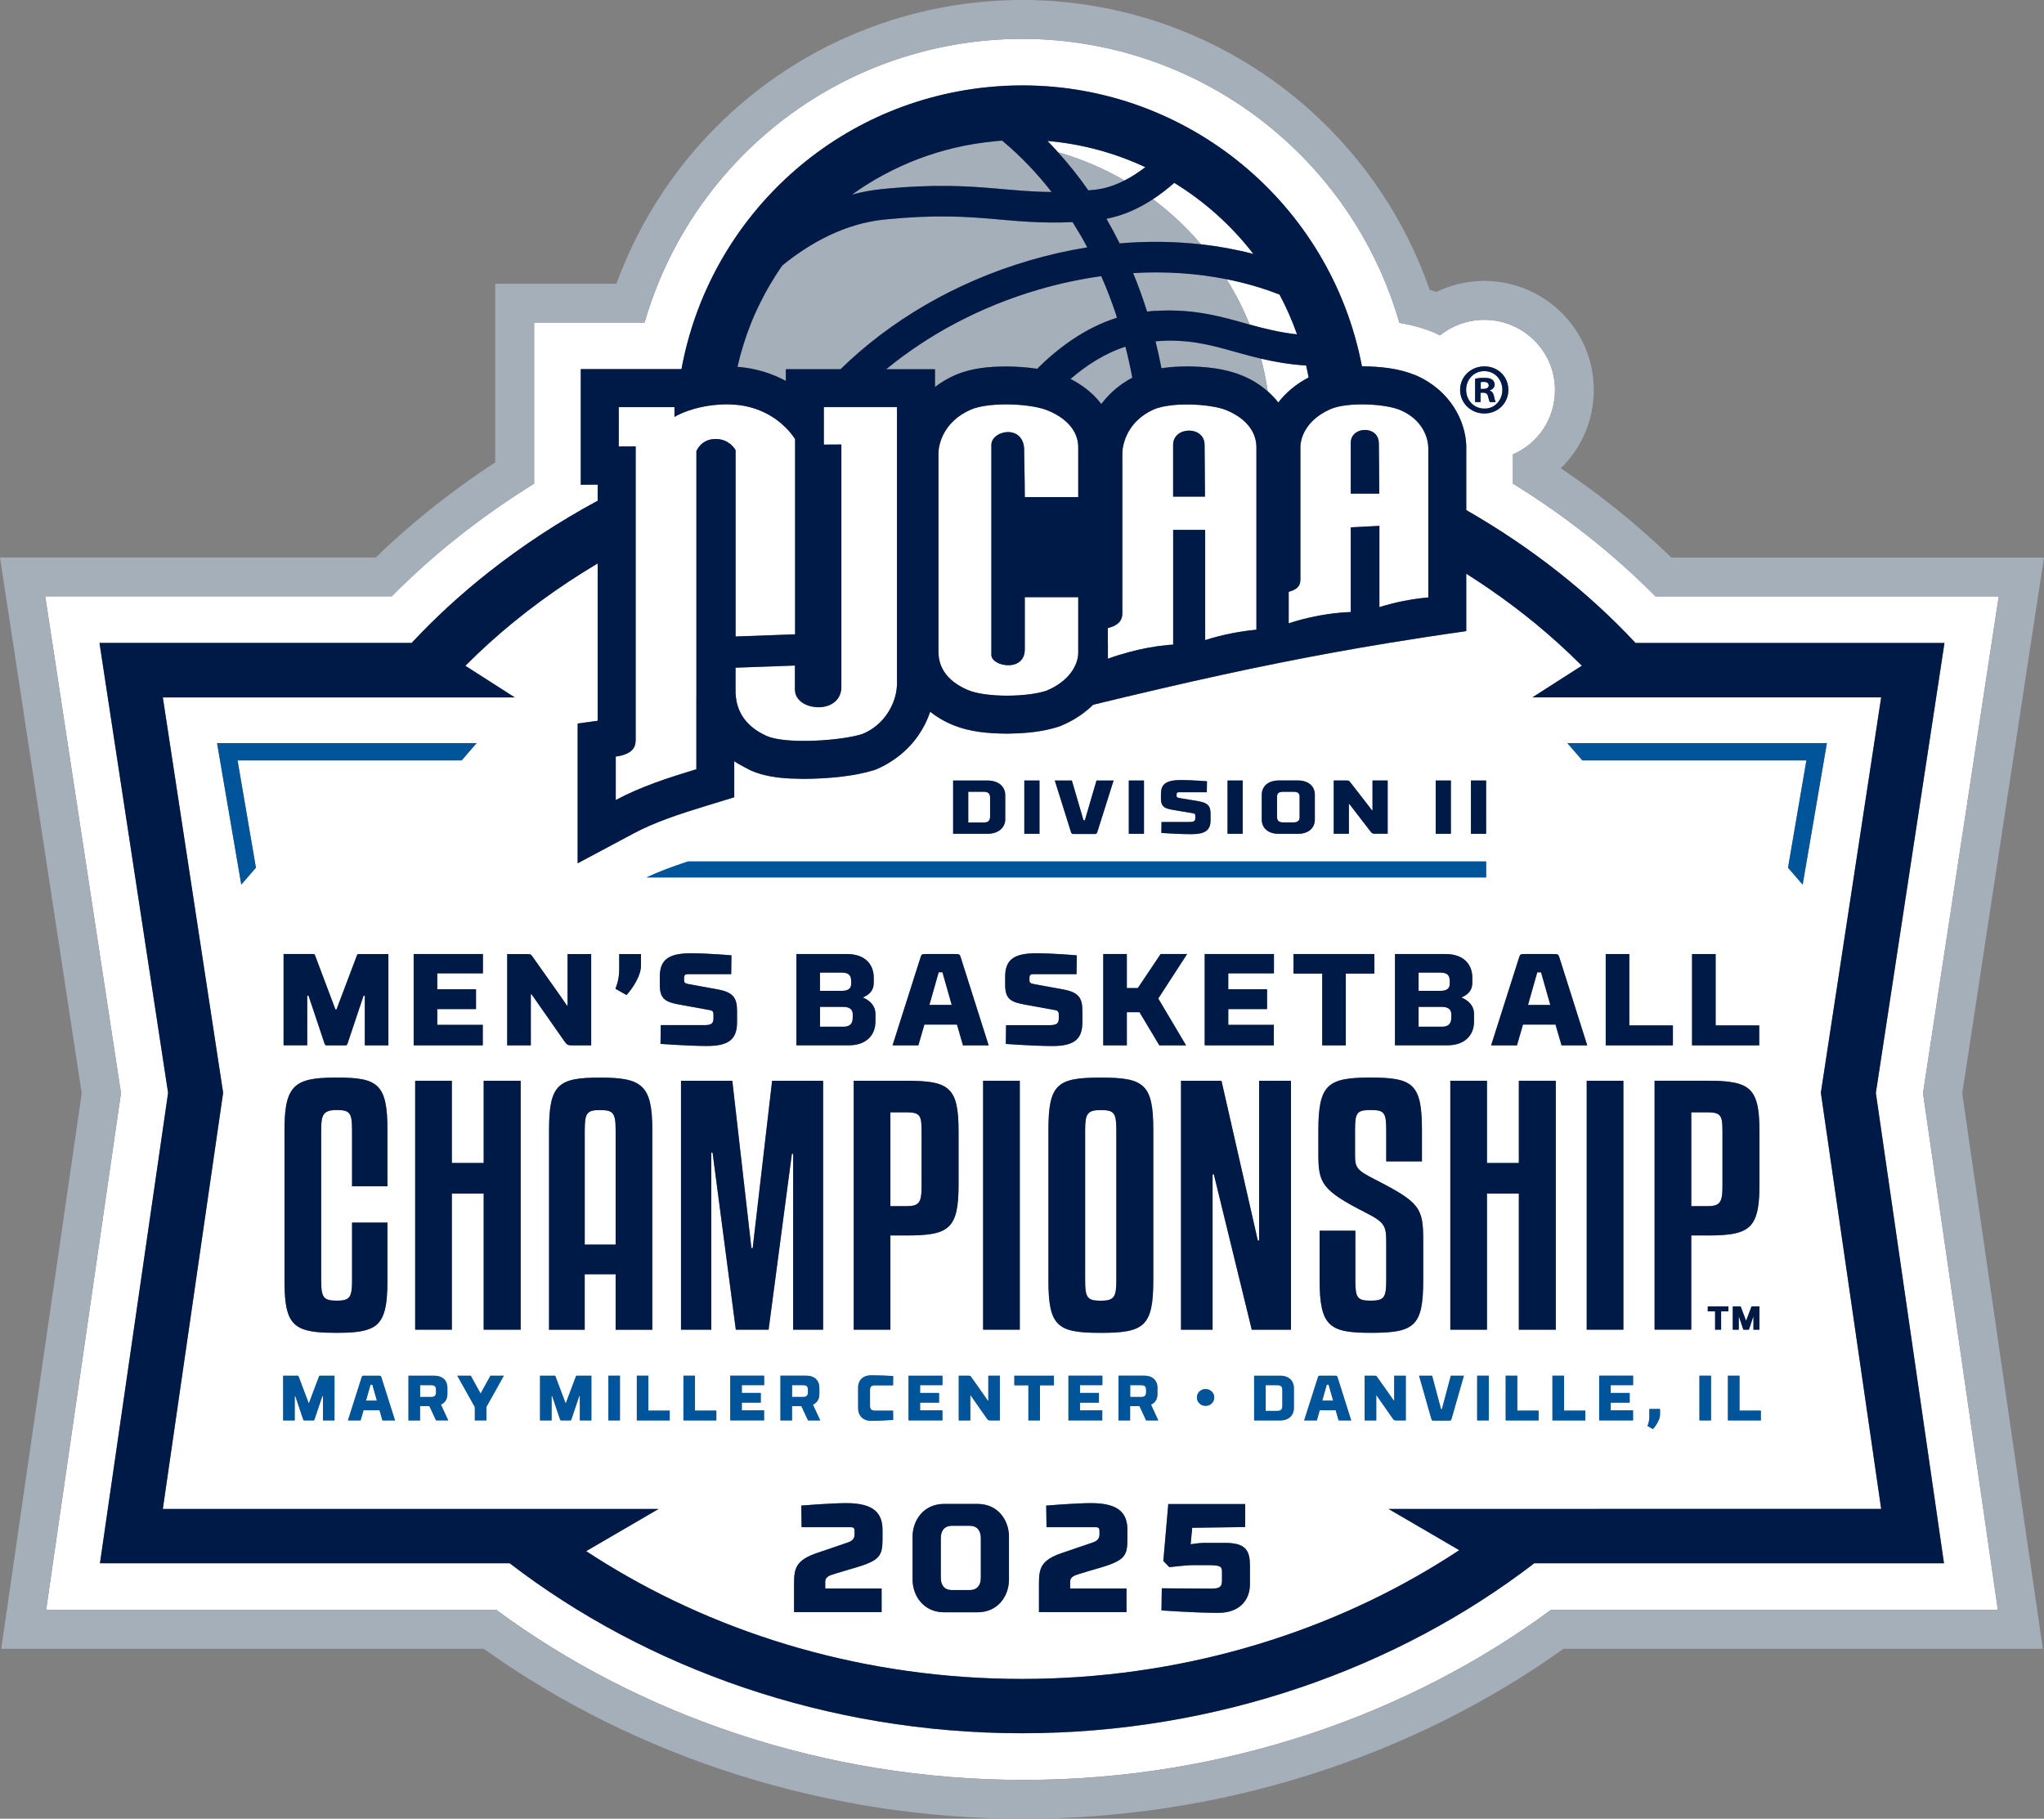 <?xml version="1.0" encoding="UTF-8"?>
<svg id="Layer_2" xmlns="http://www.w3.org/2000/svg" viewBox="0 0 384.01 341.72">
  <rect x="0" y="0" width="384.01" height="341.72" fill="#808080" stroke="none"/>
  <defs>
    <style>
      .cls-1 {
        fill: #001a48;
      }

      .cls-2 {
        fill: #a4afb9;
      }

      .cls-3 {
        fill: #fff;
      }

      .cls-4 {
        fill: #005499;
      }
    </style>
  </defs>
  <g id="PMS_533">
    <g>
      <g>
        <path class="cls-3" d="M279.69,72.42c0-.4-.3-.67-.94-.67-.27,0-.46.03-.56.05v1.27h.48c.57,0,1.02-.19,1.02-.65Z"/>
        <path class="cls-3" d="M278.88,76.77c1.94.03,3.36-1.56,3.36-3.52s-1.42-3.52-3.39-3.52h-.03c-1.94,0-3.39,1.59-3.39,3.52s1.45,3.52,3.44,3.52ZM277.13,71.15c.4-.08.97-.16,1.7-.16.83,0,1.21.13,1.54.35.24.19.43.54.43.94,0,.51-.38.89-.92,1.05v.05c.43.13.67.48.81,1.08.13.67.21.94.32,1.08h-1.1c-.13-.16-.22-.54-.35-1.05-.08-.48-.35-.7-.92-.7h-.48v1.75h-1.02v-4.39Z"/>
        <path class="cls-3" d="M372.2,280.79l-10.92-75.4,10.9-71.5,1.79-11.76,1.54-10.08h-64.49c-3.96-4-8.25-7.84-12.87-11.47-4.43-3.49-9.07-6.73-13.91-9.72v-5.5c4.69-2.02,7.9-6.62,7.9-12.1,0-7.26-5.94-13.17-13.28-13.17-3.15,0-6.05,1.1-8.33,2.92-.37-.18-.74-.37-1.12-.53l-.08-.04-.08-.03c-2.16-.88-4.3-1.41-6.34-1.76-3.79-13.17-11.19-25.08-21.52-34.38-13.58-12.23-31.1-18.96-49.32-18.97-2.46,0-4.95.12-7.38.37-18.34,1.83-35.21,10.37-47.52,24.04-7.55,8.38-13,18.27-16.07,28.89h-20.75v30.27c-4.83,2.99-9.46,6.22-13.88,9.7-4.62,3.63-8.91,7.47-12.87,11.47H8.5l1.54,10.08,1.79,11.76,10.9,71.5-10.92,75.4-1.69,11.68-1.45,10.02h84.58c26.83,19.79,61.62,31.94,99.06,31.94s72.23-12.15,99.06-31.94h83.98l-1.45-10.02-1.69-11.68ZM278.86,68.84h.03c2.53,0,4.49,1.96,4.49,4.41s-1.96,4.44-4.52,4.44-4.55-1.94-4.55-4.44,2.02-4.41,4.55-4.41ZM353.41,293.73h-65.16c-25.65,19.72-59.61,31.94-96.25,31.94s-70.6-12.22-96.25-31.94H18.78l1.69-11.68,11.11-76.69-11.1-72.79-1.79-11.76h58.65c4.38-4.7,9.23-9.16,14.55-13.35,6.34-5,13.17-9.46,20.4-13.37v-3.02l-3.18.03v-21.73h18.92c5.09-27.81,28.01-50.03,57.53-52.98,2.18-.22,4.36-.33,6.51-.33,31.12,0,57.95,22.19,63.8,52.78.02,0,.03,0,.05,0,3.43.04,6.8.36,10.02,1.67,6.5,2.8,9.37,8.55,9.53,13.21v.05s0,12.08,0,12.08c6.07,3.48,11.84,7.35,17.25,11.62,5.32,4.19,10.17,8.65,14.55,13.35h58.04l-1.79,11.76-11.1,72.79,11.11,76.69,1.69,11.68h-11.81Z"/>
        <path class="cls-3" d="M225.64,45.9c3.39.38,6.67.98,9.83,1.81,0,0,0,0,0,0-4.1-5.32-9.15-9.85-14.87-13.36h0c-1.22,1.08-2.56,2.12-4.01,3.07,3.32,2.48,6.35,5.32,9.04,8.48Z"/>
        <path class="cls-3" d="M234.77,60.98c2.78.76,5.56,1.47,8.91,1.85,0,0,0,0,0,0-.92-2.6-2.02-5.1-3.3-7.5,0,0,0,0,0,0-3.12-1.23-6.46-2.19-9.96-2.89,1.68,2.69,3.15,5.54,4.35,8.53Z"/>
        <path class="cls-3" d="M211.27,33.91c1.37-.69,2.68-1.55,3.91-2.49h0c-5.69-2.66-11.89-4.37-18.39-4.93h0c.67.68,1.32,1.38,1.96,2.1,4.42,1.26,8.61,3.06,12.52,5.33Z"/>
        <path class="cls-3" d="M238.18,73.54c.74.65,1.4,1.35,1.98,2.08,1.35-1.76,3.25-3.43,5.69-4.7t0,0c-.14-.75-.29-1.5-.46-2.24h0c-3.22-.21-5.98-.7-8.48-1.29.53,2,.96,4.05,1.26,6.15Z"/>
        <polygon class="cls-3" points="69.61 260.16 68.76 263.16 70.81 263.16 69.96 260.16 69.61 260.16"/>
        <path class="cls-3" d="M81.05,260.25h-2.13v2.21h0s0,.01,0,.01h2.13c.62,0,.86-.34.86-.88v-.5c0-.54-.24-.84-.86-.84Z"/>
        <path class="cls-3" d="M322.58,226.32c.82-.43,1.03-1.4,1.03-3.49v-10.24c0-1.66-.08-2.59-.59-3.08-.42-.41-1.13-.53-2.34-.53h-2.93v17.64h2.93c.85,0,1.46-.08,1.9-.3Z"/>
        <polygon class="cls-3" points="289.52 182.69 288.81 182.69 287.07 188.81 291.26 188.81 289.52 182.69"/>
        <path class="cls-3" d="M272.37,184.82v-.49c0-1.1-.49-1.59-1.77-1.59h-4.09v3.43h4.07c1.25,0,1.79-.44,1.79-1.35Z"/>
        <path class="cls-3" d="M270.85,189.18h-4.34v3.73h4.39c1.27,0,1.76-.61,1.76-1.72v-.59c0-.91-.54-1.42-1.81-1.42Z"/>
        <polygon class="cls-3" points="176.35 182.69 174.61 188.81 178.8 188.81 177.06 182.69 176.35 182.69"/>
        <polygon class="cls-3" points="249.26 260.16 248.41 263.16 250.46 263.16 249.61 260.16 249.26 260.16"/>
        <path class="cls-3" d="M151.8,261.6v-.5c0-.54-.24-.84-.86-.84h-2.13v2.22h2.13c.62,0,.86-.34.86-.88Z"/>
        <path class="cls-3" d="M159.91,184.82v-.49c0-1.1-.49-1.59-1.76-1.59h-4.09v3.43h4.07c1.25,0,1.79-.44,1.79-1.35Z"/>
        <path class="cls-3" d="M186.01,153.43v-3.56c0-.83-.42-1.1-1.24-1.1h-2.86v5.78h2.86c.82,0,1.24-.29,1.24-1.12Z"/>
        <path class="cls-3" d="M115.66,212.3c0-3.2-.48-3.73-2.93-3.73s-2.87.53-2.87,3.73v21.55h5.81v-21.55Z"/>
        <path class="cls-3" d="M206.79,208.57c-2.51,0-2.93.71-2.93,3.73v28.24c0,3.26.42,3.85,2.93,3.85s2.93-.71,2.93-3.85v-28.24c0-3.2-.42-3.73-2.93-3.73Z"/>
        <path class="cls-3" d="M239.97,260.25h-2.18v4.84h2.18c.62,0,.95-.24.95-.94v-2.99c0-.7-.32-.92-.95-.92Z"/>
        <path class="cls-3" d="M214.46,260.25h-2.13v2.22h2.13c.62,0,.86-.34.86-.88v-.5c0-.54-.24-.84-.86-.84Z"/>
        <path class="cls-3" d="M170.21,208.98h-2.93v17.64h2.93c2.46,0,2.93-.59,2.93-3.79v-10.24c0-3.02-.24-3.61-2.93-3.61Z"/>
        <path class="cls-3" d="M158.39,189.18h-4.34v3.73h4.39c1.27,0,1.76-.61,1.76-1.72v-.59c0-.91-.54-1.42-1.81-1.42Z"/>
        <path class="cls-3" d="M241.05,154.51h1.98c.82,0,1.13-.37,1.13-1v-3.82c0-.63-.31-.93-1.13-.93h-1.98c-.82,0-1.13.3-1.13.93v3.82c0,.63.31,1,1.13,1Z"/>
        <path class="cls-3" d="M130.82,131.03v-46.25s.82-2.3,3.63-2.3c1.2,0,2.06.42,2.65.88.05.04.1.07.15.11.64.54.93,1.11.93,1.11v35.01l1.36-.05,9.82-.36v-3.63h0v-33.04s-.36-.62-1.11-1.47c-.21-.25-.47-.51-.75-.79-1.84-1.81-5.12-4.05-10.09-4.25-.23,0-.44-.03-.68-.03-5.26,0-8.71,1.64-9.72,2.19-.2.11-.31.18-.31.18v-1.84h-10.47v7.39l3.18-.03v54.87c0,1.06.07,2.9-3.76,3.43v8.15c4.68-2.49,9.75-4.15,15.15-5.79v-13.5Z"/>
        <path class="cls-3" d="M244.31,84.01v13.5h0v11.29c0,.21-.02.42-.05.61-.14.77-.64,1.39-2.15,1.79v5.92c1.59-.52,3.22-.95,4.89-1.29,1.55-.32,3.12-.56,4.72-.7.69-.07,1.37-.1,2.05-.13v-15.91l.77-.04,4.3-.22.31-.02v.16c0,.87,0,2.83,0,5.16,0,3.27,0,7.26,0,9.95,2.88-.9,5.87-1.51,8.97-1.8.08,0,.15,0,.22-.02v-27.97c0-2.2-1.23-5.5-5.21-7.21-1.41-.61-3.83-1-6.31-1.08-2.62-.08-5.31.18-6.94.91-1.33.59-2.34,1.3-3.12,2.03,0,0,0,0,0,0-1.26,1.18-1.89,2.44-2.2,3.47-.19.65-.25,1.21-.25,1.6ZM253.77,85.6v-2.41c0-1.81,1.78-2.64,3.27-2.34,1.08.21,2.01,1.02,2.01,2.48,0,.47.02,1.77.04,4.4.01,1.32.02,2.97.03,5.03h-5.36v-7.16Z"/>
        <path class="cls-3" d="M219.42,121.18c.33-.03.65-.04.97-.06v-21.56h6.01c0,.89,0,2.74,0,5.01,0,3.63,0,8.33,0,11.89,0,1.54,0,2.87,0,3.81,1.71-.55,3.46-.99,5.25-1.33h0c1.37-.26,2.75-.47,4.16-.6.07,0,.14,0,.22-.02v-4.6h0v-29.69c0-1.45-.5-3.06-1.89-4.51-.84-.88-2-1.7-3.58-2.38-2.4-1.04-7.56-1.48-11.28-.88-.35.06-.68.12-1,.19-.6.14-1.14.31-1.6.51-1.19.54-2.14,1.2-2.9,1.91-2.47,2.3-2.94,5.16-2.94,6.29v30.12c0,1.13-.56,2.2-2.73,2.73v5.77c1.26-.47,2.56-.87,3.87-1.22,2.4-.65,4.87-1.13,7.42-1.37ZM220.39,93.04v-9.45c0-3.52,5.91-3.64,5.91,0,0,.49.02,1.94.04,4.66.01,1.36.02,3.02.03,5.06h-5.99v-.27Z"/>
        <path class="cls-3" d="M186.25,114.64v-31.05c0-.77.46-1.4,1.13-1.83,1.25-.81,3.23-.85,4.3.44.44.54.73,1.3.73,2.34,0,.07,0,.15,0,.24,0,1.04.07,3.38.1,6.02,0,.85.02,1.72.02,2.6h10.04v-9.37c0-2.33-1.34-5.08-5.7-6.9-.34-.14-.74-.27-1.17-.39-1.76-.48-4.2-.76-6.62-.76-2.56,0-5.08.29-6.68.98-5.26,2.28-6.09,6.72-6.09,8.19v37.16c0,1.47.19,5.04,5.46,7.31,3.47,1.5,11.39,1.36,14.89.13,4.19-1.77,5.91-4.79,5.91-7.12v-10.43h-10.04v9.8c0,4.41-6.28,3.21-6.28,1.07v-8.43Z"/>
        <path class="cls-3" d="M144.23,125.24l-6.05.22v3.79c0,.39-.01,1.01.07,1.77.24,2.1,1.29,5.23,5.74,7.25,3.34,1.51,12.55,1,16.91-.05.39-.09.75-.19,1.06-.29,3.36-1.33,5.38-4.19,6.17-6.91.05-.17.09-.34.13-.51.17-.71.25-1.4.25-2.05v-51.96h-13.74v7.04l3.29-.02v45.61c0,.76-.2,1.38-.51,1.9-.97,1.63-3.18,2.14-5.08,1.72-1.15-.25-2.18-.83-2.72-1.72-.15-.24-.26-.49-.33-.77-.06-.22-.09-.46-.09-.71v-4.49l-5.11.19Z"/>
        <g>
          <path class="cls-3" d="M353.41,131.03h-65.51l7.57-4.85,1.71-1.09c-1.45-1.46-2.95-2.88-4.49-4.27-5.23-4.74-11-9.09-17.23-13.02v10.79c-2.6.37-5.14.74-7.64,1.12-2.36.36-4.69.73-7,1.11-6.83,1.12-13.5,2.33-20.42,3.72-7.1,1.42-14.47,3.03-22.56,4.91,0,0,0,0,0,0-2.19.51-4.42,1.03-6.72,1.58-1.71.41-3.46.83-5.25,1.27-.17.04-.33.08-.51.12-.53.53-1.13,1.05-1.79,1.54-.48.36-.99.7-1.52,1.03h0c-.82.5-1.69.95-2.59,1.32l-.18.08-.16.06-.15.06c-.47.16-.95.29-1.42.41h0c-2.66.69-5.49.91-8.42.93-3.34-.05-6.78-.26-10.11-1.63-1.64-.66-3.05-1.52-4.27-2.48-1.01,3.02-2.91,5.94-5.76,8.21-1.28,1.02-2.73,1.92-4.41,2.62l-.23.09-.13.04-.07.02c-3.59,1.11-8.31,1.59-13.16,1.63-3.23-.06-6.49-.13-9.88-1.55,0,0-2.22-1.11-3.17-1.77v6.77l-3.75,1.15-1.31.4c-5.32,1.61-9.95,3.16-13.87,5.26l-10.49,5.6v-26.26l3.76-.52v-4.4s0-9.12,0-9.12v-1.09s0-10.65,0-10.65v-4.3c-7.43,4.42-14.27,9.43-20.37,14.95-1.54,1.39-3.04,2.82-4.49,4.28l1.36.87,7.92,5.07H30.59l11.33,74.29-11.33,78.19h93.15l-9.83,5.73-3.78,2.2c1.19.78,2.4,1.54,3.61,2.29,21.96,13.51,49,21.72,78.26,21.72s56.3-8.2,78.27-21.72c1.31-.81,2.61-1.63,3.89-2.47l-3.46-2.02-9.83-5.73h92.55l-11.33-78.19,11.33-74.29ZM285.38,179.94c.2-.66.27-.69,1.15-.69h5.29c.88,0,.95.02,1.15.69.32,1.03,5.22,16.47,5.22,16.47h-4.83l-1.13-3.9h-6.13l-1.13,3.9h-4.85s4.9-15.44,5.24-16.47ZM276.35,146.65h2.85v10.01h-2.85v-10.01ZM269.73,146.65h2.85v10.01h-2.85v-10.01ZM250.58,146.65h2.28c.61,0,.6.06.77.27.09.14,3.63,4.63,4.15,5.36h.08v-5.63h2.85v10.01h-2.33c-.47,0-.61-.07-.88-.41l-3.98-5.17h-.09v5.59h-2.85v-10.01ZM237.05,149.31c0-1.49,1.1-2.67,3.21-2.67h3.55c2.12,0,3.21,1.19,3.21,2.67v4.69c0,1.49-1.09,2.67-3.21,2.67h-3.55c-2.11,0-3.21-1.19-3.21-2.67v-4.69ZM230.62,146.65h2.85v10.01h-2.85v-10.01ZM218.11,149.14c0-1.79.94-2.57,3.73-2.57,2.12,0,4.91.23,4.91.23l-.03,2.06h-4.99c-.58,0-.69.03-.69.5v.19c0,.27.17.34.6.41,0,0,3.16.53,3.52.59,1.89.33,2.26.99,2.26,2.39v1.2c0,1.77-.88,2.62-3.67,2.6-2.12,0-5.57-.23-5.57-.23l.03-2.06h5.17c.88,0,1.18-.14,1.18-.74v-.43c0-.21-.05-.42-.41-.47-.38-.07-2.77-.46-3.02-.5-2.06-.33-3.04-.46-3.04-2.24v-.92ZM212.07,146.65h2.85v10.01h-2.85v-10.01ZM201.38,146.65l2.19,7.48h.25l2.19-7.48h3.21s-2.79,8.79-3.04,9.62c-.11.36-.25.43-.47.43h-4.04c-.22,0-.38-.07-.47-.43-.25-.83-3.02-9.62-3.02-9.62h3.21ZM192.44,146.65h2.85v10.01h-2.85v-10.01ZM179.06,146.65h6.46c2.12,0,3.33,1.21,3.33,2.7v4.59c0,1.49-1.21,2.72-3.33,2.72h-6.46v-10.01ZM129.24,161.86h149.96v3H121.45c2.37-1.11,4.96-2.07,7.79-3ZM276.92,190.38v1.57c0,2.55-1.71,4.46-5.02,4.46h-9.83v-17.15h9.53c3.31,0,5,1.89,5,4.44v1.05c-.02,1.35-.83,2.18-2.06,2.67,1.35.56,2.33,1.54,2.38,2.96ZM243.01,182.93v-3.68h15.19v3.68h-5.37v13.48h-4.44v-13.48h-5.39ZM238.04,185.87v3.72h-7.28v2.96h8.55v3.85h-12.99v-17.15h13.01v3.63h-8.58v2.99h7.28ZM206.46,261.72v1.82h-3.56v1.45h4.19v1.88h-6.36v-8.4h6.37v1.78h-4.2v1.46h3.56ZM206.79,250.42c-8.14,0-9.82-1.18-9.82-9.89v-28.24c0-8.64,1.68-9.83,9.82-9.83s9.88,1.18,9.88,9.83v28.24c0,8.7-1.74,9.89-9.88,9.89ZM180.13,258.48h1.74c.47,0,.46.05.59.23.07.12,2.77,3.89,3.17,4.5h.06v-4.73h2.17v8.4h-1.77c-.36,0-.47-.06-.67-.35l-3.03-4.34h-.07v4.69h-2.17v-8.4ZM179.78,192.51h-6.13l-1.13,3.9h-4.85s4.9-15.44,5.24-16.47c.2-.66.27-.69,1.15-.69h5.29c.88,0,.96.02,1.15.69.32,1.03,5.22,16.47,5.22,16.47h-4.83l-1.13-3.9ZM184.7,249.83v-46.77h6.89v46.77h-6.89ZM188.97,196.14l.05-3.53h8.06c1.37,0,1.84-.24,1.84-1.27v-.74c0-.37-.07-.71-.64-.81-.59-.12-4.31-.78-4.7-.86-3.21-.56-4.73-.78-4.73-3.85v-1.57c0-3.06,1.47-4.41,5.81-4.41,3.31,0,7.65.39,7.65.39l-.05,3.53h-7.77c-.91,0-1.08.05-1.08.86v.32c0,.47.27.59.93.71,0,0,4.93.91,5.49,1,2.94.56,3.53,1.69,3.53,4.09v2.06c0,3.04-1.37,4.49-5.71,4.46-3.31,0-8.67-.39-8.67-.39ZM164.47,190.38v1.57c0,2.55-1.72,4.46-5.02,4.46h-9.83v-17.15h9.53c3.31,0,5,1.89,5,4.44v1.05c-.02,1.35-.83,2.18-2.06,2.67,1.35.56,2.33,1.54,2.38,2.96ZM133.4,189.79c-.59-.12-4.31-.78-4.71-.86-3.21-.56-4.73-.78-4.73-3.85v-1.57c0-3.06,1.47-4.41,5.81-4.41,3.31,0,7.65.39,7.65.39l-.05,3.53h-7.77c-.91,0-1.08.05-1.08.86v.32c0,.47.27.59.93.71,0,0,4.93.91,5.49,1,2.94.56,3.53,1.69,3.53,4.09v2.06c0,3.04-1.37,4.49-5.71,4.46-3.31,0-8.67-.39-8.67-.39l.05-3.53h8.06c1.37,0,1.84-.24,1.84-1.27v-.74c0-.37-.07-.71-.64-.81ZM116.33,182.1v-2.84h4.09v2.18c0,2.06-1.84,4.58-2.72,5.51l-2.08-1.18c.1-.27.71-1.57.71-3.68ZM122.55,212.3v37.54h-6.89v-10.42h-5.81v10.42h-6.7v-37.54c0-8.64,1.79-9.83,9.64-9.83s9.76,1.42,9.76,9.83ZM89.43,185.87v3.72h-7.28v2.96h8.55v3.85h-12.99v-17.15h13.01v3.63h-8.58v2.99h7.28ZM45.33,166.21l-4.55-26.58h48.76l-2.81,3.24h-42.1l3.45,20.16-2.75,3.17ZM68.29,187.1l-3.01,8.99s-.07.32-.37.32h-3.55c-.32,0-.39-.32-.39-.32l-1.03-3.09-.67-2-1.31-3.91h-.25v9.31h-4.44v-17.15h5.61c.24,0,.29.22.29.22l.53,1.41,1.74,4.62,1.57,4.17h.2l3.85-10.19s.05-.22.29-.22h5.61v17.15h-4.44v-9.31h-.24ZM62.84,266.88h-2.17v-4.56h-.12l-1.48,4.4s-.04.16-.18.16h-1.74c-.16,0-.19-.16-.19-.16l-1.48-4.4h-.12v4.56h-2.17v-8.4h2.75c.12,0,.14.11.14.11l1.88,4.99h.1l1.88-4.99s.02-.11.14-.11h2.75v8.4ZM59.32,250.25c-4.76-.54-5.87-2.66-5.87-9.72v-28.24c0-6.73,1.23-8.94,5.54-9.59.39-.06.8-.11,1.24-.14.9-.07,1.9-.1,3.04-.1,7.72,0,9.52,1.18,9.52,9.83v10.6h-6.65v-10.6c0-3.2-.42-3.73-2.87-3.73-.82,0-1.4.09-1.83.3-.89.43-1.1,1.4-1.1,3.43v28.24c0,3.26.42,3.85,2.93,3.85.9,0,1.53-.08,1.96-.34.74-.45.91-1.44.91-3.5v-10.83h6.65v10.83c0,4.88-.57,7.4-2.43,8.67-.37.25-.79.44-1.26.6-1.4.48-3.29.62-5.83.62-1.54,0-2.84-.04-3.95-.17ZM71.84,266.88l-.55-1.91h-3l-.08.26-.48,1.65h-2.37s.63-1.97,1.26-3.97c.61-1.91,1.22-3.84,1.3-4.09.1-.32.13-.34.56-.34h2.59c.43,0,.47.01.56.34.16.5,2.55,8.06,2.55,8.06h-2.36ZM83.79,266.88h-1.86l-.65-1.39-.6-1.29h-1.76v2.69h-2.17v-8.4h4.86c1.62,0,2.45.98,2.45,2.23v1.24c0,.9-.41,1.61-1.21,1.96l1.37,2.97h-.42ZM92.98,261.48l-1.6,2.86v2.53h-2.17v-2.51l-3.3-5.89h2.53l1.85,3.36,1.06-1.91.8-1.45h2.51l-1.67,3ZM97.82,249.83h-6.95v-25.58h-5.99v25.58h-6.88v-46.77h6.88v15.45h5.99v-15.45h6.95v46.77ZM99.72,186.83v9.58h-4.44v-17.15h3.55c.96,0,.93.1,1.2.47.15.25,5.66,7.94,6.47,9.19h.12v-9.66h4.44v17.15h-3.63c-.74,0-.96-.12-1.37-.71l-6.2-8.87h-.15ZM111.1,266.88h-2.17v-4.56h-.12l-1.48,4.4s-.04.16-.18.16h-1.74c-.16,0-.19-.16-.19-.16l-1.48-4.4h-.12v4.56h-2.17v-8.4h2.75c.12,0,.14.11.14.11l1.88,4.99h.1l1.88-4.99s.02-.11.14-.11h2.75v8.4ZM116.47,266.88h-2.17v-8.4h2.17v8.4ZM125.82,266.88h-6.18v-8.4h2.17v6.56h4.01v1.83ZM134.58,266.88h-6.18v-8.4h2.17v6.56h4.01v1.83ZM143.56,260.25h-4.2v1.46h3.56v1.82h-3.56v1.45h4.19v1.88h-6.36v-8.4h6.37v1.78ZM138.24,249.83l-4.37-33.27h-.24v33.27h-5.69v-46.77h9.64l3.59,31.44h.24l3.65-31.44h9.58v46.77h-5.63v-33.04h-.24l-4.37,33.04h-6.17ZM148.8,266.88h-2.17v-8.4h4.86c1.62,0,2.45.98,2.45,2.23v1.24c0,.9-.41,1.61-1.21,1.96l1.37,2.97h-2.28l-1.25-2.69h-1.76v2.69ZM165.8,288.39c0,3.54.03,4.61-4.7,6.03-.32.12-4.55,1.3-5.19,1.59-.52.26-.87.55-.87,1.16v1.28h10.59v4.44h-16.45v-5.45c0-2.84.44-4.32,4.24-5.63l6.03-2.06c.87-.32,1.1-.87,1.1-1.48v-.46c0-.96-.23-.87-1.51-.87h-8.44l-.06-4.06s5.54-.46,8.44-.46c5.31,0,6.82,1.97,6.82,5.08v.9ZM164.34,265.05h3.44l.02,1.73s-2.21.17-4.16.17c-1.62,0-2.42-1.09-2.42-2.34v-3.92c0-1.25.8-2.28,2.42-2.28,2.08,0,4.16.13,4.16.13l-.02,1.75h-3.44c-.62,0-.89.28-.89.82v3.08c0,.53.26.86.89.86ZM167.27,232.13v17.7h-6.89v-46.77h9.82c8.14,0,9.88,1.18,9.88,9.53v10.01c0,8.41-1.86,9.53-9.88,9.53h-2.93ZM170.69,258.48h6.37v1.78h-4.2v1.46h3.56v1.82h-3.56v1.45h4.19v1.88h-6.36v-8.4ZM189.55,296.78c0,3.02-2,6.15-5.92,6.15h-6.27c-3.89,0-5.92-3.13-5.92-6.15v-8.06c0-3.02,2.03-6.15,5.92-6.15h6.27c3.92,0,5.92,3.13,5.92,6.15v8.06ZM190.57,260.28v-1.8h7.44v1.8h-2.63v6.6h-2.17v-6.6h-2.64ZM211.82,288.39c0,3.54.03,4.61-4.7,6.03-.32.12-4.55,1.3-5.19,1.59-.52.26-.87.55-.87,1.16v1.28h10.59v4.44h-16.45v-5.45c0-2.84.44-4.32,4.24-5.63l6.03-2.06c.87-.32,1.1-.87,1.1-1.48v-.46c0-.96-.23-.87-1.51-.87h-8.44l-.06-4.06s5.54-.46,8.44-.46c5.31,0,6.82,1.97,6.82,5.08v.9ZM215.33,266.88l-1.25-2.69h-1.76v2.69h-2.17v-8.4h4.86c1.62,0,2.45.98,2.45,2.23v1.24c0,.9-.41,1.61-1.21,1.96l1.37,2.97h-2.28ZM214.08,190.18h-2.38v6.22h-4.44v-17.15h4.44v6.4h2.06l4.29-6.4h4.97l-5.42,8.36,5.22,8.8h-5.02l-3.72-6.22ZM234.82,297.67c0,3.02-2,5.37-5.92,5.37-4.61,0-10.7-.46-10.7-.46l.06-4.15s8.06.06,9.22.06c1.51,0,2.09-.23,2.09-1.51v-1.65c0-1.07-.38-1.25-2.87-1.25h-2.52c-1.42,0-4.5.38-4.5.38l-1.13-1.16c.14-1.51.93-10.7.93-10.7h14.45v4.32l-9.95.14-.29,3.1s1.54-.26,2.41-.26h4.12c3.92,0,4.61,1.54,4.61,4.35v3.42ZM224.87,262.57c0-.9.72-1.58,1.62-1.58s1.63.68,1.63,1.58-.74,1.57-1.63,1.57-1.62-.68-1.62-1.57ZM228.05,220.65h-.24v29.19h-5.93v-46.77h7.6l6.83,30.02h.24v-30.02h5.99v46.77h-7.37l-7.12-29.19ZM243.09,264.6c0,1.25-.92,2.28-2.54,2.28h-4.93v-8.4h4.93c1.62,0,2.54,1.02,2.54,2.27v3.85ZM251.49,266.88l-.55-1.91h-3l-.55,1.91h-2.37s2.4-7.56,2.57-8.06c.1-.32.13-.34.56-.34h2.59c.43,0,.47.01.56.34.16.5,2.55,8.06,2.55,8.06h-2.36ZM264.11,266.88h-1.77c-.36,0-.47-.06-.67-.35l-3.03-4.34h-.07v4.69h-2.17v-8.4h1.74c.47,0,.45.05.59.23.07.12,2.77,3.89,3.17,4.5h.06v-4.73h2.17v8.4ZM257.51,250.42c-7.72,0-9.58-1.18-9.58-9.89v-9.29h6.71v9.29c0,3.26.36,3.85,2.87,3.85s2.93-.59,2.93-3.85v-7.05c0-3.14-.24-3.79-3.83-5.62-8.26-4.2-8.92-5.57-8.92-10.95v-4.5c0-8.7,1.62-9.95,9.82-9.95s9.64,1.24,9.64,9.95v5.8h-6.71v-5.8c0-3.32-.3-3.85-2.93-3.85s-2.93.53-2.93,3.85v4.62c0,2.43.36,2.84,3.83,4.62,8.32,4.26,8.98,5.27,8.98,11.37v7.52c0,8.7-1.68,9.89-9.88,9.89ZM272.71,266.55c-.08.3-.19.36-.36.36h-3.08c-.17,0-.29-.06-.36-.36-.19-.7-2.3-8.07-2.3-8.07h2.45l1.67,6.27h.19l1.67-6.27h2.45s-2.12,7.38-2.31,8.07ZM279.69,266.88h-2.17v-8.4h2.17v8.4ZM279.36,224.26v25.58h-6.88v-46.77h6.88v15.45h5.99v-15.45h6.95v46.77h-6.95v-25.58h-5.99ZM289.06,266.88h-6.18v-8.4h2.17v6.56h4.01v1.83ZM297.84,266.88h-6.18v-8.4h2.17v6.56h4.01v1.83ZM298.1,249.83v-46.77h6.88v46.77h-6.88ZM314.29,192.66v3.75h-12.62v-17.15h4.44v13.41h8.19ZM306.81,260.12v.14h-4.2v1.46h3.56v1.82h-3.56v1.45h4.19v1.88h-6.36v-8.4h6.37v1.64ZM311.87,265.8c0,1.01-.9,2.24-1.33,2.7l-1.02-.58c.05-.13.35-.77.35-1.8v-1.39h2v1.07ZM317.74,240.78v9.05h-6.89v-46.77h9.82c1.38,0,2.57.04,3.61.14.26.02.51.05.75.09,4.43.61,5.52,2.74,5.52,9.31v10.01c0,6.02-.97,8.3-4.46,9.11-1.32.31-3,.41-5.14.42-.09,0-.18,0-.28,0h-2.93v8.65ZM324.03,192.66h6.47v3.75h-12.62v-17.15h4.44v13.41h1.71ZM329.36,247.46l-.77,2.3s-.02.08-.09.08h-.91c-.08,0-.1-.08-.1-.08l-.77-2.3h-.06v2.38h-1.13v-4.38h1.43c.06,0,.07.05.07.05l.98,2.6h.05l.98-2.6s.01-.05.07-.05h1.43v4.38h-1.13v-2.38h-.06ZM321.45,266.88h-2.17v-8.4h2.17v8.4ZM323.35,249.83h-1.13v-3.44h-1.38v-.94h3.88v.94h-1.37v3.44ZM330.81,266.88h-6.18v-8.4h2.17v6.56h4.01v1.83ZM335.92,163.03l3.45-20.16h-42.1l-2.81-3.24h48.76l-4.55,26.58-2.75-3.17Z"/>
          <path class="cls-3" d="M182.18,286.68h-3.34c-1.51,0-2.09,1.04-2.09,2.32v7.43c0,1.31.58,2.32,2.09,2.32h3.34c1.51,0,2.09-1.01,2.09-2.32v-7.43c0-1.28-.58-2.32-2.09-2.32Z"/>
        </g>
      </g>
      <g>
        <path class="cls-2" d="M381.11,291.43l-1.69-11.68-10.77-74.32,10.74-70.43,1.79-11.76,1.54-10.08,1.28-8.4h-69.99c-3.56-3.44-7.37-6.77-11.35-9.91-3.02-2.38-6.17-4.68-9.43-6.87,3.89-3.78,6.2-9.06,6.2-14.73,0-11.29-9.23-20.47-20.58-20.47-3.12,0-6.21.72-9,2.07-.41-.14-.83-.27-1.25-.39-4.48-12.89-12.14-24.44-22.32-33.62C231.35,7.41,212.1,0,192.06,0c-2.69,0-5.42.13-8.11.41-20.15,2.02-38.69,11.4-52.22,26.42-6.93,7.69-12.37,16.76-15.93,26.48h-22.76v33.56c-3.84,2.51-7.56,5.19-11.1,7.97-3.98,3.13-7.79,6.46-11.35,9.91H0l1.28,8.4,1.54,10.08,1.79,11.76,10.74,70.43-10.77,74.32-1.69,11.69-1.45,10.01-1.21,8.35h90.65c28.84,20.61,64.76,31.94,101.43,31.94s72.58-11.33,101.43-31.94h90.05l-1.21-8.35-1.45-10.01ZM291.36,302.49c-26.83,19.79-61.62,31.94-99.06,31.94s-72.23-12.15-99.06-31.94H8.66l1.45-10.02,1.69-11.68,10.92-75.4-10.9-71.5-1.79-11.76-1.54-10.08h65.1c3.96-4,8.25-7.84,12.87-11.47,4.42-3.48,9.05-6.71,13.88-9.7v-30.27h20.75c3.07-10.62,8.52-20.51,16.07-28.89,12.31-13.67,29.18-22.21,47.52-24.04,2.44-.25,4.92-.37,7.38-.37,18.23,0,35.74,6.74,49.32,18.97,10.33,9.3,17.72,21.21,21.52,34.38,2.04.34,4.18.88,6.34,1.76l.08.03.08.04c.38.16.75.35,1.12.53,2.28-1.82,5.18-2.92,8.33-2.92,7.34,0,13.28,5.91,13.28,13.17,0,5.49-3.21,10.09-7.9,12.1v5.5c4.84,2.99,9.49,6.23,13.91,9.72,4.61,3.63,8.9,7.47,12.87,11.47h64.49l-1.54,10.08-1.79,11.76-10.9,71.5,10.92,75.4,1.69,11.68,1.45,10.02h-83.98Z"/>
        <path class="cls-2" d="M179.59,70.4c3.19-1.32,6.35-1.52,9.41-1.56,1.98.03,3.94.14,5.85.44,3.84-3.82,8.87-7.65,14.98-9.59-.07-.25-.14-.48-.17-.64-.83-2.47-1.75-4.86-2.77-7.17-3.88.54-7.81,1.37-11.78,2.53-10.99,3.2-20.73,8.47-28.61,14.95h9.16v3.33c1.14-.87,2.44-1.66,3.93-2.3Z"/>
        <path class="cls-2" d="M147.64,69.37h10.27c9.26-9.06,21.48-16.34,35.59-20.46,3.61-1.06,7.21-1.86,10.77-2.43-.87-1.64-1.8-3.22-2.76-4.75-5.76.27-10.09-.16-14.47-.55-5.48-.47-11.16-.89-20.8.06-7.49.73-14.07,4.4-19.28,8.65-.47.68-.92,1.38-1.37,2.09-.63,1-1.24,2.02-1.81,3.06-.01.02-.02.04-.03.06-.11.2-.21.42-.32.62-.84,1.6-1.62,3.24-2.3,4.93-1.07,2.66-1.93,5.43-2.58,8.28,3.6.27,6.65,1.33,9.09,2.65v-2.2Z"/>
        <path class="cls-2" d="M210.35,45.73c5.25-.45,10.37-.37,15.3.18-2.69-3.16-5.72-6-9.04-8.48-2.56,1.68-5.47,3.05-8.74,3.68.87,1.5,1.7,3.04,2.48,4.62Z"/>
        <path class="cls-2" d="M233.02,66.38c-4.56-1.26-8.31-2.42-13.66-2.38-.66.01-1.47.06-2.27.13.41,1.66.78,3.35,1.11,5.06,1.64-.26,3.25-.33,4.83-.35,3.57.04,7.08.39,10.33,1.72,1.86.76,3.46,1.78,4.82,2.98-.31-2.09-.73-4.14-1.26-6.15-1.37-.32-2.66-.66-3.89-1.01Z"/>
        <path class="cls-2" d="M206.22,75.09c.24.27.46.54.68.83.18-.24.37-.48.57-.72,1.32-1.58,3.06-3.07,5.25-4.23-.36-1.98-.8-3.92-1.29-5.83-3.84,1.24-7.34,3.51-10.33,6.08,2.03,1.02,3.76,2.35,5.11,3.88Z"/>
        <path class="cls-2" d="M212.89,51.3c.94,2.28,1.79,4.63,2.56,7.03.02.05.05.13.07.2.8-.1,1.58-.16,2.24-.16,7.02-.31,12.01,1.21,16.79,2.54.08.02.15.04.23.06-1.21-2.99-2.67-5.84-4.35-8.53-5.5-1.09-11.39-1.51-17.53-1.15Z"/>
        <path class="cls-2" d="M204.47,35.77c.35-.03.7-.06,1.06-.1,1.97-.18,3.91-.83,5.74-1.76-3.91-2.27-8.1-4.07-12.52-5.33,2.02,2.23,3.94,4.62,5.71,7.19Z"/>
        <path class="cls-2" d="M165.67,35.52c10.01-1,16.31-.55,21.86-.07,3.37.29,6.42.59,10.02.61-2.75-3.55-5.76-6.68-8.95-9.36-.11-.1-.23-.19-.34-.28h0c-.54.04-1.07.08-1.6.13.03,0,.05,0,.08,0-9.96.95-19.07,4.53-26.69,10h0c1.8-.48,3.67-.84,5.61-1.03Z"/>
      </g>
      <g>
        <path class="cls-4" d="M279.2,161.86h-149.96c-2.82.93-5.42,1.89-7.79,3h157.75v-3Z"/>
        <polygon class="cls-4" points="61.23 142.87 71.96 142.87 73.19 142.87 85.62 142.87 86.73 142.87 89.54 139.62 88.85 139.62 75.33 139.62 74.7 139.62 63.1 139.62 40.78 139.62 45.33 166.21 48.08 163.03 44.63 142.87 61.23 142.87"/>
        <polygon class="cls-4" points="321.51 139.62 309.3 139.62 309.28 139.62 295.16 139.62 294.46 139.62 297.28 142.87 298.39 142.87 311.42 142.87 312.05 142.87 323.38 142.87 339.37 142.87 335.92 163.03 338.67 166.21 343.22 139.62 321.51 139.62"/>
        <path class="cls-4" d="M59.95,258.59l-1.88,4.99h-.1l-1.88-4.99s-.02-.11-.14-.11h-2.75v8.4h2.17v-4.56h.12l1.48,4.4s.04.16.19.16h1.74c.14,0,.18-.16.18-.16l1.48-4.4h.12v4.56h2.17v-8.4h-2.75c-.12,0-.14.11-.14.11Z"/>
        <path class="cls-4" d="M71.09,258.48h-2.59c-.43,0-.47.01-.56.34-.08.25-.7,2.18-1.3,4.09-.64,2-1.26,3.97-1.26,3.97h2.37l.48-1.65.08-.26h3l.55,1.91h2.36s-2.4-7.56-2.55-8.06c-.1-.32-.13-.34-.56-.34ZM68.76,263.16l.85-3h.35l.85,3h-2.05Z"/>
        <path class="cls-4" d="M84.05,261.95v-1.24c0-1.25-.83-2.23-2.45-2.23h-4.86v8.4h2.17v-2.69h1.76l.6,1.29.65,1.39h2.28l-1.37-2.97c.8-.35,1.21-1.06,1.21-1.96ZM81.92,261.6c0,.54-.24.88-.86.88h-2.13v-2.22h2.13c.62,0,.86.3.86.84v.5Z"/>
        <polygon class="cls-4" points="91.34 259.93 90.29 261.84 88.44 258.48 85.91 258.48 89.21 264.37 89.21 266.88 91.38 266.88 91.38 264.34 92.98 261.48 94.65 258.48 92.15 258.48 91.34 259.93"/>
        <path class="cls-4" d="M108.21,258.59l-1.88,4.99h-.1l-1.88-4.99s-.02-.11-.14-.11h-2.75v8.4h2.17v-4.56h.12l1.48,4.4s.04.16.19.16h1.74c.14,0,.18-.16.18-.16l1.48-4.4h.12v4.56h2.17v-8.4h-2.75c-.12,0-.14.11-.14.11Z"/>
        <rect class="cls-4" x="114.3" y="258.48" width="2.17" height="8.4"/>
        <polygon class="cls-4" points="121.81 258.48 119.64 258.48 119.64 266.88 125.82 266.88 125.82 265.04 121.81 265.04 121.81 258.48"/>
        <polygon class="cls-4" points="130.57 258.48 128.4 258.48 128.4 266.88 134.58 266.88 134.58 265.04 130.57 265.04 130.57 258.48"/>
        <polygon class="cls-4" points="137.2 266.88 143.55 266.88 143.55 264.99 139.37 264.99 139.37 263.54 142.93 263.54 142.93 261.72 139.37 261.72 139.37 260.25 143.56 260.25 143.56 258.48 137.2 258.48 137.2 266.88"/>
        <path class="cls-4" d="M151.81,266.88h2.28l-1.37-2.97c.8-.35,1.21-1.06,1.21-1.96v-1.24c0-1.25-.83-2.23-2.45-2.23h-4.86v8.4h2.17v-2.69h1.76l1.25,2.69ZM148.8,260.25h2.13c.62,0,.86.3.86.84v.5c0,.54-.24.88-.86.88h-2.13v-2.22Z"/>
        <path class="cls-4" d="M164.34,260.29h3.44l.02-1.75s-2.09-.13-4.16-.13c-1.62,0-2.42,1.03-2.42,2.28v3.92c0,1.25.8,2.34,2.42,2.34,1.96,0,4.16-.17,4.16-.17l-.02-1.73h-3.44c-.62,0-.89-.34-.89-.86v-3.08c0-.54.26-.82.89-.82Z"/>
        <polygon class="cls-4" points="177.05 264.99 172.86 264.99 172.86 263.54 176.42 263.54 176.42 261.72 172.86 261.72 172.86 260.25 177.06 260.25 177.06 258.48 170.69 258.48 170.69 266.88 177.05 266.88 177.05 264.99"/>
        <path class="cls-4" d="M182.3,262.19h.07l3.03,4.34c.2.29.31.35.67.35h1.77v-8.4h-2.17v4.73h-.06c-.4-.61-3.09-4.38-3.17-4.5-.13-.18-.12-.23-.59-.23h-1.74v8.4h2.17v-4.69Z"/>
        <polygon class="cls-4" points="198 258.48 190.57 258.48 190.57 260.28 193.21 260.28 193.21 266.88 195.38 266.88 195.38 260.28 198 260.28 198 258.48"/>
        <polygon class="cls-4" points="207.1 260.25 207.1 258.48 200.73 258.48 200.73 266.88 207.08 266.88 207.08 264.99 202.9 264.99 202.9 263.54 206.46 263.54 206.46 261.72 202.9 261.72 202.9 260.25 207.1 260.25"/>
        <path class="cls-4" d="M217.45,261.95v-1.24c0-1.25-.83-2.23-2.45-2.23h-4.86v8.4h2.17v-2.69h1.76l1.25,2.69h2.28l-1.37-2.97c.8-.35,1.21-1.06,1.21-1.96ZM215.32,261.6c0,.54-.24.88-.86.88h-2.13v-2.22h2.13c.62,0,.86.3.86.84v.5Z"/>
        <path class="cls-4" d="M228.12,262.57c0-.9-.74-1.58-1.63-1.58s-1.62.68-1.62,1.58.72,1.57,1.62,1.57,1.63-.68,1.63-1.57Z"/>
        <path class="cls-4" d="M240.54,258.48h-4.93v8.4h4.93c1.62,0,2.54-1.03,2.54-2.28v-3.85c0-1.25-.92-2.27-2.54-2.27ZM240.92,264.16c0,.7-.32.94-.95.94h-2.18v-4.84h2.18c.62,0,.95.23.95.92v2.99Z"/>
        <path class="cls-4" d="M250.74,258.48h-2.59c-.43,0-.47.01-.56.34-.17.5-2.57,8.06-2.57,8.06h2.37l.55-1.91h3l.55,1.91h2.36s-2.4-7.56-2.55-8.06c-.1-.32-.13-.34-.56-.34ZM248.41,263.16l.85-3h.35l.85,3h-2.05Z"/>
        <path class="cls-4" d="M261.94,263.21h-.06c-.4-.61-3.09-4.38-3.17-4.5-.13-.18-.12-.23-.59-.23h-1.74v8.4h2.17v-4.69h.07l3.03,4.34c.2.29.31.35.67.35h1.77v-8.4h-2.17v4.73Z"/>
        <path class="cls-4" d="M270.91,264.75h-.19l-1.67-6.27h-2.45s2.11,7.38,2.3,8.07c.07.3.19.36.36.36h3.08c.17,0,.28-.06.36-.36.19-.7,2.31-8.07,2.31-8.07h-2.45l-1.67,6.27Z"/>
        <rect class="cls-4" x="277.52" y="258.48" width="2.17" height="8.4"/>
        <polygon class="cls-4" points="285.05 265.04 285.05 258.48 282.88 258.48 282.88 266.88 285.48 266.88 289.06 266.88 289.06 265.04 287.66 265.04 285.05 265.04"/>
        <polygon class="cls-4" points="293.84 259.37 293.84 258.48 291.66 258.48 291.66 261.45 291.66 266.88 297.84 266.88 297.84 265.04 293.84 265.04 293.84 259.37"/>
        <polygon class="cls-4" points="300.44 266.88 300.82 266.88 301.59 266.88 306.8 266.88 306.8 264.99 303.12 264.99 302.72 264.99 302.61 264.99 302.61 263.54 304.12 263.54 304.26 263.54 306.17 263.54 306.17 261.72 305.83 261.72 305.64 261.72 302.61 261.72 302.61 260.25 306.71 260.25 306.81 260.25 306.81 260.12 306.81 258.48 300.44 258.48 300.44 266.88"/>
        <path class="cls-4" d="M309.87,266.12c0,1.03-.3,1.67-.35,1.8l1.02.58c.43-.46,1.33-1.69,1.33-2.7v-1.07h-2v1.39Z"/>
        <polygon class="cls-4" points="319.28 258.48 319.28 259.96 319.28 266.88 321.45 266.88 321.45 258.48 320.18 258.48 319.28 258.48"/>
        <polygon class="cls-4" points="326.8 258.48 324.63 258.48 324.63 266.88 330.81 266.88 330.81 265.04 326.8 265.04 326.8 258.48"/>
      </g>
      <g>
        <polygon class="cls-1" points="324.72 245.46 320.84 245.46 320.84 246.39 322.22 246.39 322.22 249.83 323.35 249.83 323.35 246.39 324.72 246.39 324.72 245.46"/>
        <path class="cls-1" d="M330.55,249.83v-4.38h-1.43c-.06,0-.07.05-.07.05l-.98,2.6h-.05l-.98-2.6s-.01-.05-.07-.05h-1.43v4.38h1.13v-2.38h.06l.77,2.3s.02.08.1.08h.91c.08,0,.09-.08.09-.08l.77-2.3h.06v2.38h1.13Z"/>
        <path class="cls-1" d="M70.36,249.21c1.86-1.27,2.43-3.78,2.43-8.67v-10.83h-6.65v10.83c0,2.06-.17,3.05-.91,3.5-.43.26-1.06.34-1.96.34-2.51,0-2.93-.59-2.93-3.85v-28.24c0-2.03.21-3.01,1.1-3.43.43-.21,1.01-.3,1.83-.3,2.45,0,2.87.53,2.87,3.73v10.6h6.65v-10.6c0-8.64-1.8-9.83-9.52-9.83-1.14,0-2.14.03-3.04.1-.44.03-.85.08-1.24.14-4.31.64-5.54,2.85-5.54,9.59v28.24c0,7.06,1.1,9.17,5.87,9.72,1.11.13,2.41.17,3.95.17,2.54,0,4.43-.14,5.83-.62.47-.16.89-.35,1.26-.6Z"/>
        <polygon class="cls-1" points="90.87 218.51 84.89 218.51 84.89 203.06 78 203.06 78 244.58 78 249.83 82.04 249.83 84.89 249.83 84.89 224.26 90.87 224.26 90.87 249.83 97.82 249.83 97.82 203.06 90.87 203.06 90.87 218.51"/>
        <path class="cls-1" d="M103.15,212.3v37.54h6.7v-10.42h5.81v10.42h6.89v-37.54c0-8.41-1.92-9.83-9.76-9.83s-9.64,1.18-9.64,9.83ZM109.86,212.3c0-3.2.42-3.73,2.87-3.73s2.93.53,2.93,3.73v21.55h-5.81v-21.55Z"/>
        <polygon class="cls-1" points="149.01 216.8 149.01 249.83 154.64 249.83 154.64 203.06 145.06 203.06 141.41 234.5 141.17 234.5 137.58 203.06 127.94 203.06 127.94 249.83 133.63 249.83 133.63 216.56 133.87 216.56 138.24 249.83 144.4 249.83 148.77 216.8 149.01 216.8"/>
        <path class="cls-1" d="M180.09,222.6v-10.01c0-8.35-1.74-9.53-9.88-9.53h-9.82v46.77h6.89v-17.7h2.93c8.02,0,9.88-1.12,9.88-9.53ZM173.14,222.84c0,3.2-.48,3.79-2.93,3.79h-2.93v-17.64h2.93c2.69,0,2.93.59,2.93,3.61v10.24Z"/>
        <rect class="cls-1" x="184.7" y="203.06" width="6.89" height="46.77"/>
        <path class="cls-1" d="M216.67,240.54v-28.24c0-8.64-1.74-9.83-9.88-9.83s-9.82,1.18-9.82,9.83v28.24c0,8.7,1.68,9.89,9.82,9.89s9.88-1.18,9.88-9.89ZM209.73,240.54c0,3.14-.36,3.85-2.93,3.85s-2.93-.59-2.93-3.85v-28.24c0-3.02.42-3.73,2.93-3.73s2.93.53,2.93,3.73v28.24Z"/>
        <polygon class="cls-1" points="242.54 203.06 236.55 203.06 236.55 233.08 236.31 233.08 229.48 203.06 221.88 203.06 221.88 249.83 227.81 249.83 227.81 220.65 228.05 220.65 235.17 249.83 242.54 249.83 242.54 203.06"/>
        <path class="cls-1" d="M267.38,233.02c0-6.1-.66-7.11-8.98-11.37-3.47-1.78-3.83-2.19-3.83-4.62v-4.62c0-3.32.3-3.85,2.93-3.85s2.93.53,2.93,3.85v5.8h6.71v-5.8c0-8.7-1.68-9.95-9.64-9.95s-9.82,1.24-9.82,9.95v4.5c0,5.39.66,6.75,8.92,10.95,3.59,1.83,3.83,2.49,3.83,5.62v7.05c0,3.26-.36,3.85-2.93,3.85s-2.87-.59-2.87-3.85v-9.29h-6.71v9.29c0,8.7,1.86,9.89,9.58,9.89,8.2,0,9.88-1.18,9.88-9.89v-7.52Z"/>
        <polygon class="cls-1" points="285.35 249.83 292.29 249.83 292.29 203.06 285.35 203.06 285.35 218.51 279.36 218.51 279.36 203.06 272.47 203.06 272.47 249.83 279.36 249.83 279.36 224.26 285.35 224.26 285.35 249.83"/>
        <polygon class="cls-1" points="304.99 249.83 304.99 246.76 304.99 203.06 298.1 203.06 298.1 249.83 302.57 249.83 304.99 249.83"/>
        <path class="cls-1" d="M320.95,232.13c2.14,0,3.82-.11,5.14-.42,3.49-.81,4.46-3.09,4.46-9.11v-10.01c0-6.57-1.09-8.7-5.52-9.31-.24-.03-.49-.06-.75-.09-1.04-.1-2.22-.14-3.61-.14h-9.82v46.77h6.89v-17.7h2.93c.1,0,.18,0,.28,0ZM317.74,225.24v-16.25h2.93c1.21,0,1.92.12,2.34.53.51.5.59,1.42.59,3.08v10.24c0,2.09-.21,3.06-1.03,3.49-.44.23-1.05.3-1.9.3h-2.93v-1.39Z"/>
        <path class="cls-1" d="M278.86,77.69c2.56,0,4.52-1.94,4.52-4.44s-1.96-4.41-4.49-4.41h-.03c-2.53,0-4.55,1.96-4.55,4.41s2.02,4.44,4.55,4.44ZM278.83,69.73h.03c1.97,0,3.39,1.59,3.39,3.52s-1.42,3.55-3.36,3.52c-1.99,0-3.44-1.56-3.44-3.52s1.45-3.52,3.39-3.52Z"/>
        <path class="cls-1" d="M278.16,73.79h.48c.56,0,.83.22.92.7.13.51.22.89.35,1.05h1.1c-.11-.14-.19-.4-.32-1.08-.13-.59-.38-.94-.81-1.08v-.05c.54-.16.92-.54.92-1.05,0-.4-.19-.75-.43-.94-.32-.22-.7-.35-1.54-.35-.73,0-1.29.08-1.7.16v4.39h1.02v-1.75ZM278.19,71.8c.11-.03.29-.05.56-.05.65,0,.94.27.94.67,0,.46-.46.65-1.02.65h-.48v-1.27Z"/>
        <path class="cls-1" d="M259.12,92.75c-.01-2.06-.02-3.71-.03-5.03-.02-2.63-.04-3.93-.04-4.4,0-1.47-.93-2.27-2.01-2.48-1.49-.3-3.27.54-3.27,2.34v9.57h5.36Z"/>
        <path class="cls-1" d="M352.42,205.35l11.1-72.79,1.79-11.76h-58.04c-4.38-4.7-9.23-9.16-14.55-13.35-5.41-4.27-11.19-8.14-17.25-11.62v-12.13c-.16-4.66-3.03-10.41-9.53-13.21-3.22-1.31-6.59-1.63-10.02-1.67-.02,0-.03,0-.05,0-5.85-30.59-32.69-52.78-63.8-52.78-2.16,0-4.33.11-6.51.33-29.52,2.96-52.44,25.17-57.53,52.98h-18.92v21.73l3.18-.03v3.02c-7.23,3.91-14.06,8.37-20.4,13.37-5.32,4.19-10.17,8.65-14.55,13.35H18.69l1.79,11.76,11.1,72.79-11.11,76.69-1.69,11.68h76.97c25.65,19.72,59.61,31.94,96.25,31.94s70.6-12.22,96.25-31.94h76.97l-1.69-11.68-11.11-76.69ZM246.76,78.93c.78-.73,1.79-1.43,3.12-2.03,1.63-.73,4.32-.99,6.94-.91,2.48.08,4.9.47,6.31,1.08,3.99,1.72,5.21,5.01,5.21,7.21v27.97c-.07,0-.14,0-.22.02-3.1.29-6.09.9-8.97,1.8,0-2.69,0-6.68,0-9.95,0-2.33,0-4.29,0-5.16v-.16l-.31.02-4.3.22-.77.04v15.91c-.68.03-1.37.07-2.05.13-1.6.15-3.18.39-4.72.7-1.66.34-3.3.77-4.89,1.29v-5.92c1.51-.4,2.01-1.02,2.15-1.79.04-.19.05-.4.05-.61v-11.28h0v-13.51c0-.39.06-.95.25-1.6.3-1.03.94-2.29,2.2-3.47,0,0,0,0,0,0ZM245.39,68.68c.17.74.32,1.49.46,2.24t0,0c-2.45,1.27-4.34,2.94-5.69,4.7-.58-.74-1.25-1.43-1.98-2.08-1.35-1.2-2.96-2.22-4.82-2.98-3.26-1.33-6.76-1.68-10.33-1.72-1.57.02-3.19.09-4.83.35-.33-1.71-.69-3.4-1.11-5.06.8-.06,1.61-.11,2.27-.13,5.35-.05,9.1,1.11,13.66,2.38,1.23.35,2.53.69,3.89,1.01,2.5.58,5.26,1.07,8.48,1.29h0ZM192.53,122v-9.8h10.04v10.43c0,2.33-1.73,5.36-5.91,7.12-3.5,1.23-11.42,1.37-14.89-.13-5.26-2.28-5.46-5.84-5.46-7.31v-37.16c0-1.47.82-5.91,6.09-8.19,1.6-.69,4.11-.98,6.68-.98,2.42,0,4.86.29,6.62.76.43.12.83.25,1.17.39,4.35,1.82,5.7,4.57,5.7,6.9v9.37h-10.04c0-.88,0-1.75-.02-2.6-.03-2.64-.09-4.98-.1-6.02,0-.09,0-.17,0-.24,0-1.05-.29-1.8-.73-2.34-1.06-1.3-3.04-1.25-4.3-.44-.67.43-1.13,1.06-1.13,1.83v39.48c0,2.15,6.28,3.34,6.28-1.07ZM166.5,69.37c7.89-6.48,17.63-11.75,28.61-14.95,3.96-1.16,7.9-1.99,11.78-2.53,1.02,2.31,1.94,4.7,2.77,7.17.03.16.09.39.17.64-6.11,1.93-11.13,5.77-14.98,9.59-1.91-.3-3.86-.42-5.85-.44-3.07.04-6.22.24-9.41,1.56-1.49.64-2.79,1.43-3.93,2.3v-3.33h-9.16ZM149.43,130.25c.07.28.18.54.33.77.55.89,1.57,1.47,2.72,1.72,1.9.42,4.11-.09,5.08-1.72.31-.52.51-1.14.51-1.9v-45.61l-3.29.02v-7.04h13.74v51.96c0,.65-.09,1.34-.25,2.05-.04.17-.08.34-.13.51-.79,2.72-2.81,5.57-6.17,6.91-.3.1-.67.2-1.06.29-4.37,1.05-13.57,1.56-16.91.05-4.45-2.01-5.49-5.15-5.74-7.25-.09-.75-.07-1.38-.07-1.77v-3.79l6.05-.22,5.11-.19v4.49c0,.25.04.48.09.71ZM201.11,71.21c2.99-2.58,6.49-4.84,10.33-6.08.49,1.91.92,3.85,1.29,5.83-2.2,1.16-3.94,2.66-5.25,4.23-.2.24-.39.48-.57.72-.21-.28-.44-.56-.68-.83-1.35-1.53-3.08-2.86-5.11-3.88ZM208.13,120.81v-2.8c2.17-.53,2.73-1.6,2.73-2.73v-30.12c0-1.12.47-3.98,2.94-6.29.76-.71,1.71-1.37,2.9-1.91.46-.21,1-.38,1.6-.51.32-.07.65-.14,1-.19,3.71-.59,8.88-.16,11.28.88,1.58.69,2.74,1.5,3.58,2.38,1.39,1.45,1.89,3.06,1.89,4.51v29.69h0v4.6c-.07,0-.14,0-.22.02-1.41.13-2.79.34-4.16.6h0c-1.79.34-3.54.78-5.25,1.33,0-.93,0-2.26,0-3.81,0-3.56,0-8.26,0-11.89,0-2.27,0-4.12,0-5.01h-6.01v21.56c-.33.02-.65.03-.97.06-2.55.24-5.02.71-7.42,1.37-1.31.36-2.61.75-3.87,1.22v-2.96ZM240.38,55.33s0,0,0,0c1.28,2.39,2.38,4.9,3.3,7.5,0,0,0,0,0,0-3.34-.38-6.13-1.09-8.91-1.85-.08-.02-.15-.04-.23-.06-4.78-1.34-9.77-2.86-16.79-2.54-.66,0-1.44.07-2.24.16-.02-.07-.05-.15-.07-.2-.77-2.41-1.61-4.75-2.56-7.03,6.14-.36,12.04.06,17.53,1.15,3.5.69,6.84,1.66,9.96,2.89ZM220.61,34.36h0c5.72,3.51,10.77,8.03,14.87,13.36,0,0,0,0,0,0-3.16-.83-6.45-1.43-9.83-1.81-4.92-.55-10.05-.63-15.3-.18-.79-1.58-1.61-3.12-2.48-4.62,3.27-.63,6.18-2.01,8.74-3.68,1.45-.95,2.79-2,4.01-3.07ZM196.79,26.48c6.5.56,12.7,2.27,18.39,4.93h0c-1.23.94-2.54,1.8-3.91,2.5-1.83.93-3.77,1.57-5.74,1.76-.36.04-.71.07-1.06.1-1.78-2.57-3.7-4.95-5.71-7.19-.64-.71-1.3-1.42-1.96-2.1h0ZM186.75,26.55s-.05,0-.08,0c.53-.05,1.07-.1,1.6-.13,0,0,0,0,0,0,.11.1.23.19.34.29,3.19,2.68,6.2,5.82,8.95,9.36-3.6-.02-6.66-.32-10.02-.61-5.55-.49-11.85-.93-21.86.07-1.94.2-3.81.55-5.61,1.03h0c7.62-5.47,16.73-9.05,26.69-10ZM141.13,60.64c.68-1.69,1.46-3.33,2.3-4.93.11-.21.2-.42.32-.62.01-.02.02-.04.03-.06.57-1.04,1.18-2.06,1.81-3.06.44-.7.89-1.4,1.37-2.08,0,0,0,0,0,0,5.21-4.25,11.79-7.91,19.28-8.65,9.64-.96,15.31-.54,20.8-.06,4.38.38,8.71.81,14.47.55.96,1.53,1.89,3.11,2.76,4.75-3.56.57-7.16,1.37-10.77,2.43-14.11,4.12-26.33,11.41-35.59,20.46h-10.27v2.2c-2.44-1.32-5.5-2.38-9.09-2.65.65-2.84,1.51-5.61,2.58-8.28ZM115.67,142.16c3.83-.53,3.76-2.37,3.76-3.43v-54.87l-3.18.03v-7.39h10.47v1.84s.11-.07.31-.18c1-.55,4.46-2.19,9.72-2.19.23,0,.45.02.68.03,4.97.19,8.25,2.44,10.09,4.25.28.28.54.54.75.79.75.85,1.11,1.47,1.11,1.47v33.04h0v3.63l-9.82.36-1.36.05v-35.01s-.29-.56-.93-1.11c-.05-.04-.1-.08-.15-.11-.6-.46-1.46-.88-2.65-.88-2.81,0-3.63,2.3-3.63,2.3v59.75c-5.4,1.64-10.47,3.29-15.15,5.79v-8.15ZM300.11,283.51h-39.25l9.83,5.73,3.46,2.02c-1.27.84-2.57,1.66-3.89,2.47-21.97,13.52-49.01,21.72-78.27,21.72s-56.29-8.2-78.26-21.72c-1.22-.75-2.43-1.5-3.61-2.29l3.78-2.2,9.83-5.73H30.59l11.33-78.19-11.33-74.29h66.12l-7.92-5.07-1.36-.87c1.45-1.46,2.95-2.88,4.49-4.28,6.11-5.52,12.94-10.53,20.37-14.95v4.3s0,10.65,0,10.65v1.09s0,9.12,0,9.12v4.4s-3.76.52-3.76.52v26.26l10.49-5.6c3.92-2.1,8.55-3.64,13.87-5.26l1.31-.4,3.75-1.15v-6.77c.95.66,3.17,1.77,3.17,1.77,3.38,1.42,6.65,1.49,9.88,1.55,4.85-.04,9.58-.52,13.16-1.63l.07-.02.13-.04.23-.09c1.68-.7,3.13-1.6,4.41-2.62,2.85-2.27,4.75-5.19,5.76-8.21,1.22.96,2.63,1.82,4.27,2.48,3.33,1.37,6.78,1.59,10.11,1.63,2.93-.03,5.76-.25,8.42-.93h0c.48-.12.96-.26,1.42-.41l.15-.06.16-.06.18-.08c.9-.38,1.78-.83,2.59-1.32h0c.53-.32,1.04-.67,1.52-1.03.66-.49,1.27-1.01,1.79-1.54.17-.04.33-.08.51-.12,1.79-.44,3.53-.86,5.25-1.27,2.3-.55,4.53-1.08,6.72-1.58,0,0,0,0,0,0,8.09-1.88,15.46-3.49,22.56-4.91,6.92-1.39,13.6-2.6,20.42-3.72,2.31-.38,4.64-.75,7-1.11,2.5-.38,5.04-.76,7.64-1.12v-10.79c6.22,3.93,11.99,8.29,17.23,13.02,1.54,1.39,3.04,2.82,4.49,4.27l-1.71,1.09-7.57,4.85h65.51l-11.33,74.29,11.33,78.19h-53.3Z"/>
        <path class="cls-1" d="M226.38,93.31c-.01-2.04-.02-3.7-.03-5.06-.02-2.72-.04-4.16-.04-4.66,0-3.64-5.91-3.52-5.91,0v9.72h5.99Z"/>
        <path class="cls-1" d="M188.86,153.94v-4.59c0-1.49-1.21-2.7-3.33-2.7h-6.46v10.01h6.46c2.12,0,3.33-1.23,3.33-2.72ZM181.91,154.54v-5.78h2.86c.82,0,1.24.27,1.24,1.1v3.56c0,.83-.42,1.12-1.24,1.12h-2.86Z"/>
        <rect class="cls-1" x="192.44" y="146.65" width="2.85" height="10.01"/>
        <path class="cls-1" d="M201.66,156.7h4.04c.22,0,.36-.07.47-.43.25-.83,3.04-9.62,3.04-9.62h-3.21l-2.19,7.48h-.25l-2.19-7.48h-3.21s2.77,8.79,3.02,9.62c.09.36.25.43.47.43Z"/>
        <rect class="cls-1" x="212.07" y="146.65" width="2.85" height="10.01"/>
        <path class="cls-1" d="M221.14,152.3c.25.04,2.64.43,3.02.5.36.06.41.26.41.47v.43c0,.6-.3.74-1.18.74h-5.17l-.03,2.06s3.44.23,5.57.23c2.78.02,3.67-.83,3.67-2.6v-1.2c0-1.4-.38-2.06-2.26-2.39-.36-.06-3.52-.59-3.52-.59-.42-.07-.6-.14-.6-.41v-.19c0-.47.11-.5.69-.5h4.99l.03-2.06s-2.78-.23-4.91-.23c-2.78,0-3.73.79-3.73,2.57v.92c0,1.79.98,1.92,3.04,2.24Z"/>
        <rect class="cls-1" x="230.62" y="146.65" width="2.85" height="10.01"/>
        <path class="cls-1" d="M240.26,156.67h3.55c2.12,0,3.21-1.19,3.21-2.67v-4.69c0-1.49-1.09-2.67-3.21-2.67h-3.55c-2.11,0-3.21,1.19-3.21,2.67v4.69c0,1.49,1.1,2.67,3.21,2.67ZM239.92,149.7c0-.63.31-.93,1.13-.93h1.98c.82,0,1.13.3,1.13.93v3.82c0,.63-.31,1-1.13,1h-1.98c-.82,0-1.13-.37-1.13-1v-3.82Z"/>
        <path class="cls-1" d="M253.42,151.07h.09l3.98,5.17c.27.34.41.41.88.41h2.33v-10.01h-2.85v5.63h-.08c-.52-.73-4.06-5.22-4.15-5.36-.17-.21-.16-.27-.77-.27h-2.28v10.01h2.85v-5.59Z"/>
        <rect class="cls-1" x="269.73" y="146.65" width="2.85" height="10.01"/>
        <rect class="cls-1" x="276.35" y="146.65" width="2.85" height="10.01"/>
        <path class="cls-1" d="M72.97,196.41v-17.15h-5.61c-.25,0-.29.22-.29.22l-3.85,10.19h-.2l-1.57-4.17-1.74-4.62-.53-1.41s-.05-.22-.29-.22h-5.61v17.15h4.44v-9.31h.25l1.31,3.91.67,2,1.03,3.09s.07.32.39.32h3.55c.29,0,.37-.32.37-.32l3.01-8.99h.24v9.31h4.44Z"/>
        <polygon class="cls-1" points="90.73 182.88 90.73 179.25 77.72 179.25 77.72 196.41 90.7 196.41 90.7 192.56 82.15 192.56 82.15 189.6 89.43 189.6 89.43 185.87 82.15 185.87 82.15 182.88 90.73 182.88"/>
        <path class="cls-1" d="M107.44,196.41h3.63v-17.15h-4.44v9.66h-.12c-.81-1.25-6.32-8.94-6.47-9.19-.27-.37-.25-.47-1.2-.47h-3.55v17.15h4.44v-9.58h.15l6.2,8.87c.42.59.64.71,1.37.71Z"/>
        <path class="cls-1" d="M120.42,181.44v-2.18h-4.09v2.84c0,2.11-.61,3.41-.71,3.68l2.08,1.18c.88-.93,2.72-3.46,2.72-5.51Z"/>
        <path class="cls-1" d="M132.2,192.61h-8.06l-.05,3.53s5.37.39,8.67.39c4.34.03,5.71-1.42,5.71-4.46v-2.06c0-2.4-.59-3.53-3.53-4.09-.56-.1-5.49-1-5.49-1-.66-.12-.93-.25-.93-.71v-.32c0-.81.17-.86,1.08-.86h7.77l.05-3.53s-4.34-.39-7.65-.39c-4.34,0-5.81,1.35-5.81,4.41v1.57c0,3.06,1.52,3.28,4.73,3.85.39.07,4.12.74,4.71.86.56.1.64.44.64.81v.74c0,1.03-.47,1.27-1.84,1.27Z"/>
        <path class="cls-1" d="M164.15,184.74v-1.05c0-2.55-1.69-4.44-5-4.44h-9.53v17.15h9.83c3.31,0,5.02-1.91,5.02-4.46v-1.57c-.05-1.42-1.03-2.4-2.38-2.96,1.23-.49,2.03-1.32,2.06-2.67ZM154.06,182.74h4.09c1.27,0,1.76.49,1.76,1.59v.49c0,.91-.54,1.35-1.79,1.35h-4.07v-3.43ZM160.21,191.19c0,1.1-.49,1.72-1.76,1.72h-4.39v-3.73h4.34c1.27,0,1.81.51,1.81,1.42v.59Z"/>
        <path class="cls-1" d="M185.74,196.41s-4.9-15.44-5.22-16.47c-.2-.66-.27-.69-1.15-.69h-5.29c-.88,0-.96.02-1.15.69-.34,1.03-5.24,16.47-5.24,16.47h4.85l1.13-3.9h6.13l1.13,3.9h4.83ZM174.61,188.81l1.74-6.13h.71l1.74,6.13h-4.19Z"/>
        <path class="cls-1" d="M203.35,192.07v-2.06c0-2.4-.59-3.53-3.53-4.09-.56-.1-5.49-1-5.49-1-.66-.12-.93-.25-.93-.71v-.32c0-.81.17-.86,1.08-.86h7.77l.05-3.53s-4.34-.39-7.65-.39c-4.34,0-5.81,1.35-5.81,4.41v1.57c0,3.06,1.52,3.28,4.73,3.85.39.07,4.12.74,4.7.86.56.1.64.44.64.81v.74c0,1.03-.46,1.27-1.84,1.27h-8.06l-.05,3.53s5.37.39,8.67.39c4.34.03,5.71-1.42,5.71-4.46Z"/>
        <polygon class="cls-1" points="217.61 187.61 223.03 179.25 218.05 179.25 213.76 185.65 211.7 185.65 211.7 179.25 207.27 179.25 207.27 196.41 211.7 196.41 211.7 190.18 214.08 190.18 217.81 196.41 222.83 196.41 217.61 187.61"/>
        <polygon class="cls-1" points="239.34 182.88 239.34 179.25 226.33 179.25 226.33 196.41 239.32 196.41 239.32 192.56 230.76 192.56 230.76 189.6 238.04 189.6 238.04 185.87 230.76 185.87 230.76 182.88 239.34 182.88"/>
        <polygon class="cls-1" points="252.84 196.41 252.84 182.93 258.21 182.93 258.21 179.25 243.01 179.25 243.01 182.93 248.41 182.93 248.41 196.41 252.84 196.41"/>
        <path class="cls-1" d="M276.61,184.74v-1.05c0-2.55-1.69-4.44-5-4.44h-9.53v17.15h9.83c3.31,0,5.02-1.91,5.02-4.46v-1.57c-.05-1.42-1.03-2.4-2.38-2.96,1.23-.49,2.04-1.32,2.06-2.67ZM266.51,182.74h4.09c1.28,0,1.77.49,1.77,1.59v.49c0,.91-.54,1.35-1.79,1.35h-4.07v-3.43ZM272.66,191.19c0,1.1-.49,1.72-1.76,1.72h-4.39v-3.73h4.34c1.27,0,1.81.51,1.81,1.42v.59Z"/>
        <path class="cls-1" d="M286.11,192.51h6.13l1.13,3.9h4.83s-4.9-15.44-5.22-16.47c-.2-.66-.27-.69-1.15-.69h-5.29c-.88,0-.96.02-1.15.69-.34,1.03-5.24,16.47-5.24,16.47h4.85l1.13-3.9ZM288.81,182.69h.71l1.74,6.13h-4.19l1.74-6.13Z"/>
        <polygon class="cls-1" points="301.67 179.25 301.67 196.41 314.29 196.41 314.29 192.66 306.1 192.66 306.1 179.25 301.67 179.25"/>
        <polygon class="cls-1" points="322.32 179.25 320.75 179.25 317.89 179.25 317.89 196.41 324.53 196.41 325.09 196.41 330.51 196.41 330.51 192.66 325.32 192.66 324.03 192.66 322.32 192.66 322.32 184.53 322.32 179.25"/>
        <g>
          <path class="cls-1" d="M159.45,289.75c.87-.32,1.1-.87,1.1-1.48v-.46c0-.96-.23-.87-1.51-.87h-8.44l-.06-4.06s5.54-.46,8.44-.46c5.31,0,6.82,1.97,6.82,5.08v.9c0,3.54.03,4.61-4.7,6.03-.32.12-4.55,1.3-5.19,1.59-.52.26-.87.55-.87,1.16v1.28h10.59v4.44h-16.45v-5.45c0-2.84.44-4.32,4.24-5.63l6.03-2.06Z"/>
          <path class="cls-1" d="M171.45,296.78v-8.06c0-3.02,2.03-6.15,5.92-6.15h6.27c3.92,0,5.92,3.13,5.92,6.15v8.06c0,3.02-2,6.15-5.92,6.15h-6.27c-3.89,0-5.92-3.13-5.92-6.15ZM184.27,296.43v-7.43c0-1.28-.58-2.32-2.09-2.32h-3.34c-1.51,0-2.09,1.04-2.09,2.32v7.43c0,1.31.58,2.32,2.09,2.32h3.34c1.51,0,2.09-1.01,2.09-2.32Z"/>
          <path class="cls-1" d="M205.46,289.75c.87-.32,1.1-.87,1.1-1.48v-.46c0-.96-.23-.87-1.51-.87h-8.44l-.06-4.06s5.54-.46,8.44-.46c5.31,0,6.82,1.97,6.82,5.08v.9c0,3.54.03,4.61-4.7,6.03-.32.12-4.55,1.3-5.19,1.59-.52.26-.87.55-.87,1.16v1.28h10.59v4.44h-16.45v-5.45c0-2.84.44-4.32,4.24-5.63l6.03-2.06Z"/>
          <path class="cls-1" d="M219.48,282.59h14.45v4.32l-9.95.14-.29,3.1s1.54-.26,2.41-.26h4.12c3.92,0,4.61,1.54,4.61,4.35v3.42c0,3.02-2,5.37-5.92,5.37-4.61,0-10.7-.46-10.7-.46l.06-4.15s8.06.06,9.22.06c1.51,0,2.09-.23,2.09-1.51v-1.65c0-1.07-.38-1.25-2.87-1.25h-2.52c-1.42,0-4.5.38-4.5.38l-1.13-1.16c.14-1.51.93-10.7.93-10.7Z"/>
        </g>
      </g>
    </g>
  </g>
</svg>